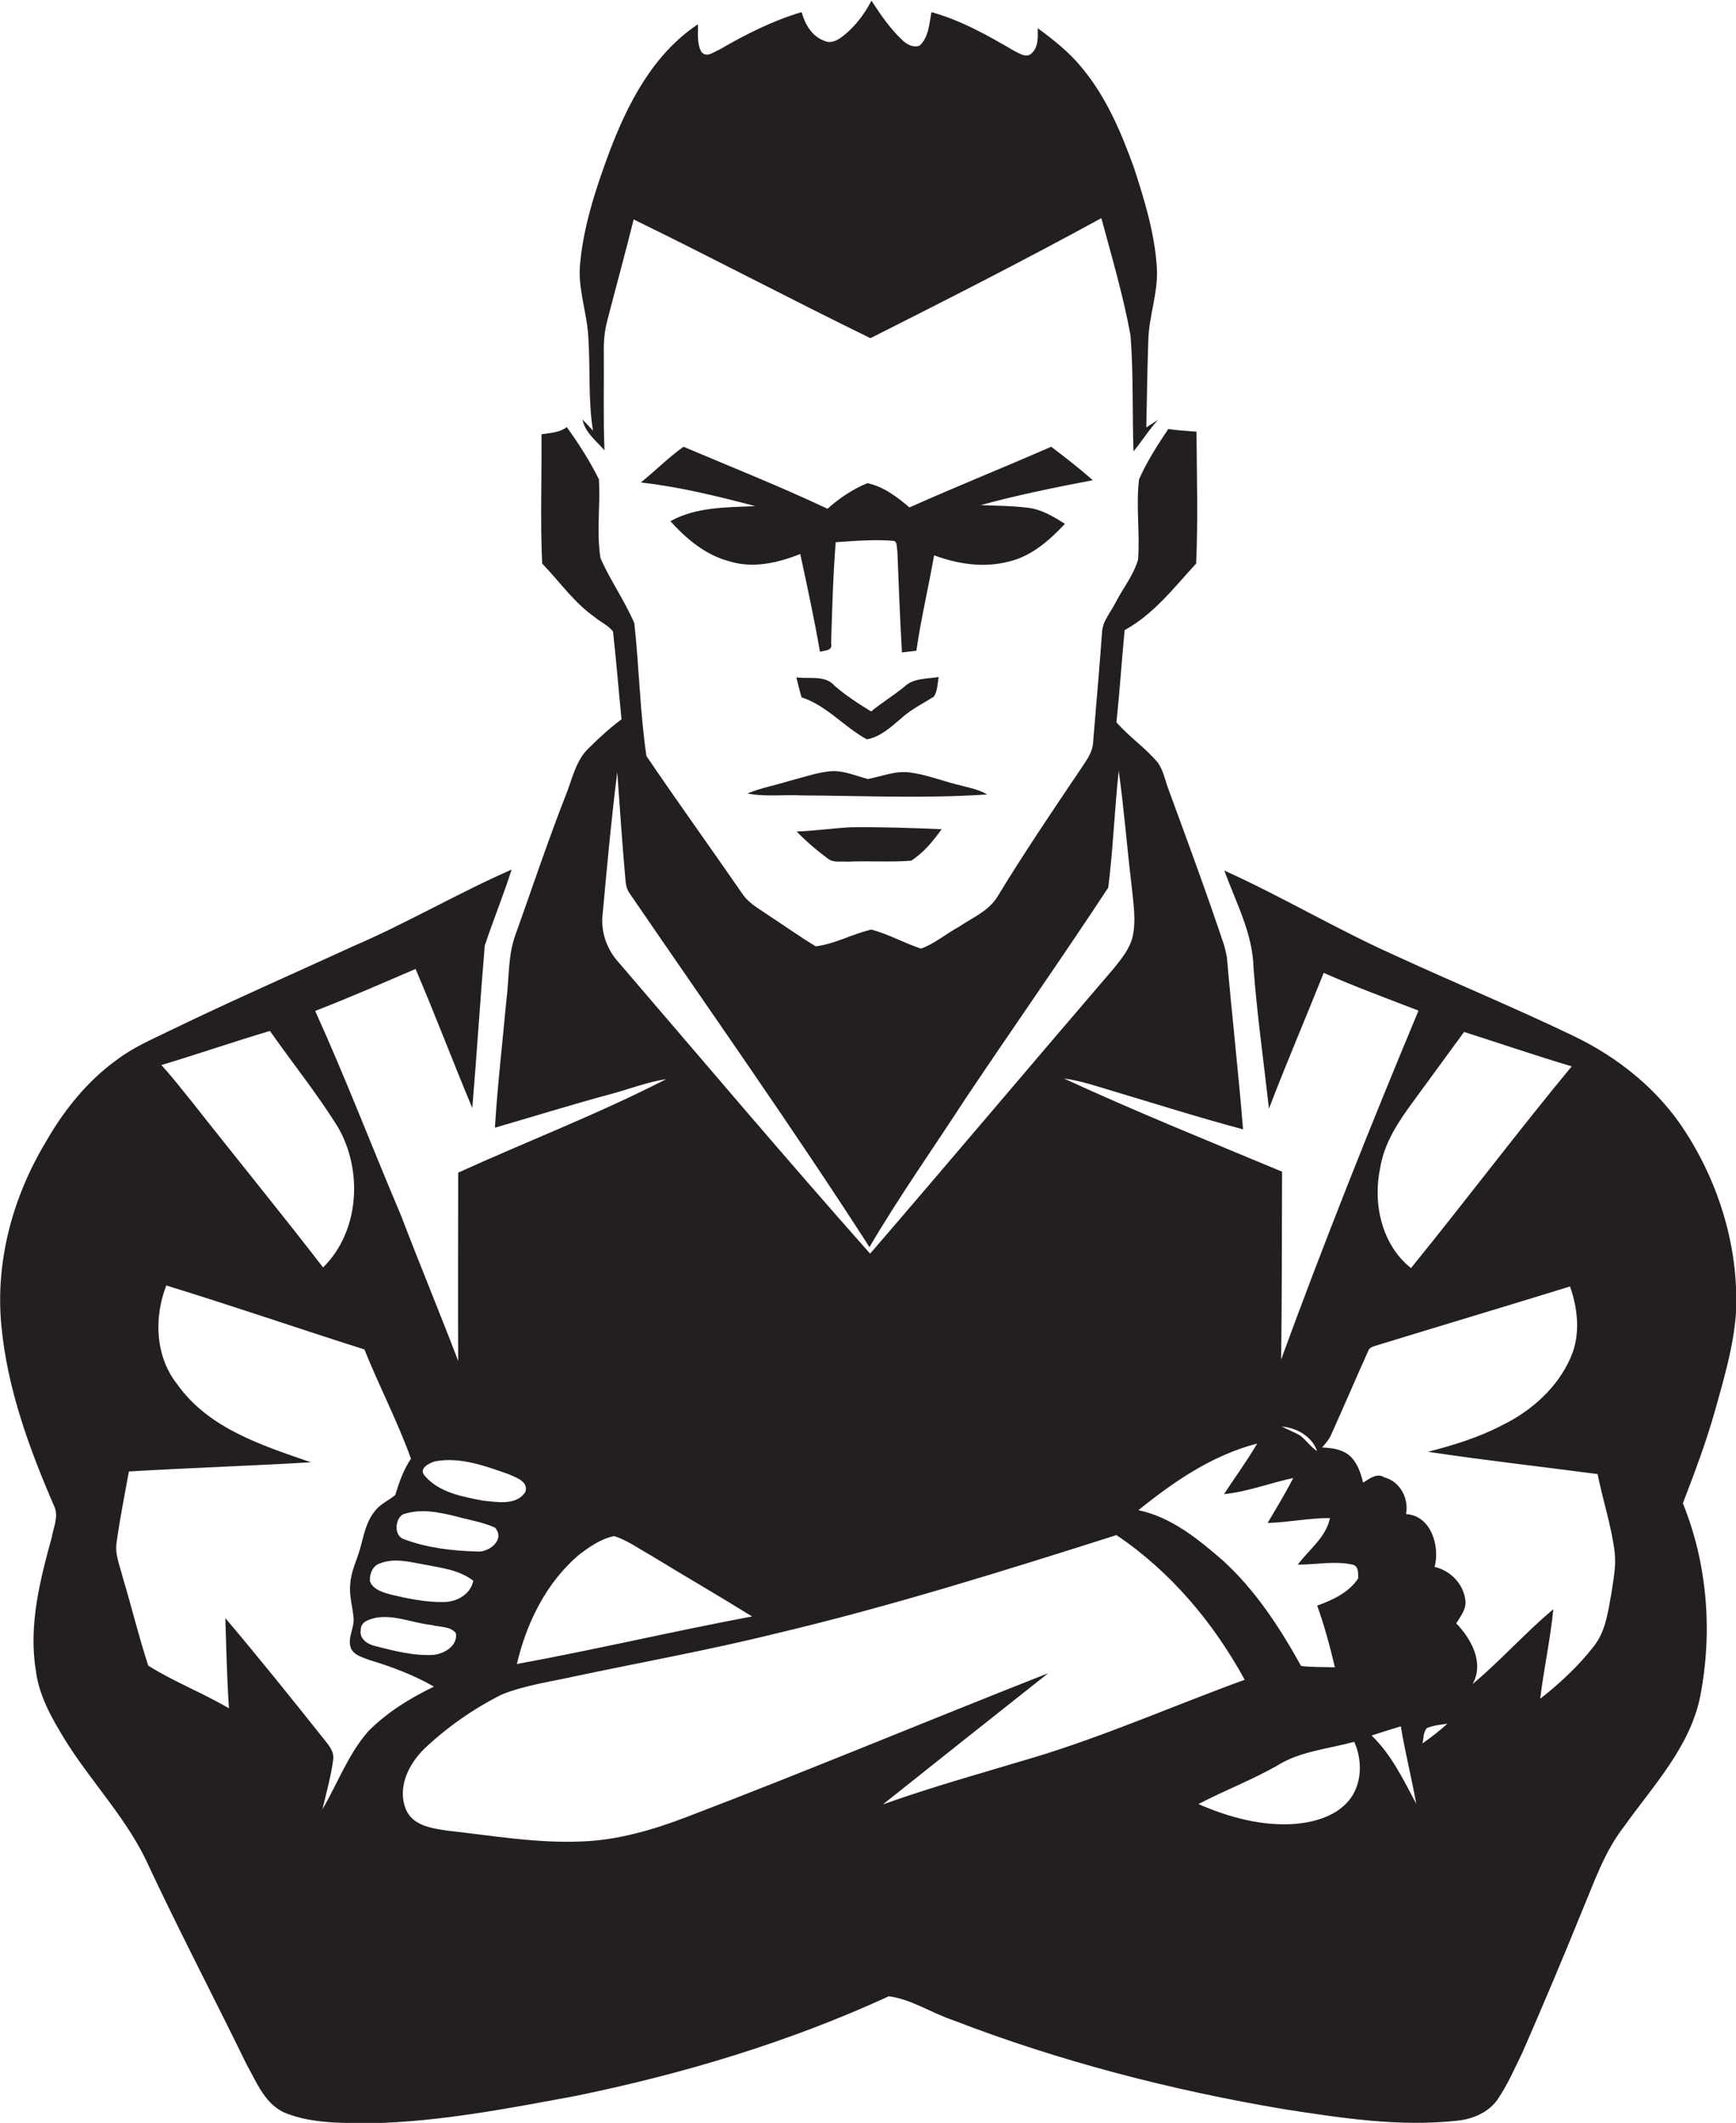 <?xml version="1.0" encoding="utf-8"?>
<!-- Generator: Adobe Illustrator 19.2.0, SVG Export Plug-In . SVG Version: 6.00 Build 0)  -->
<svg version="1.1" id="Layer_1" xmlns="http://www.w3.org/2000/svg" xmlns:xlink="http://www.w3.org/1999/xlink" x="0px" y="0px"
	 viewBox="0 0 529.3 647.2" enable-background="new 0 0 529.3 647.2" xml:space="preserve">
<g>
	<path fill="#231F20" d="M180.8,131.3c-0.8-0.9-2.4-2.6-3.2-3.4c0.8,4,4.2,6.5,6.7,9.4c-0.4-10.4-0.1-20.8-0.2-31.2
		c0-3,0.4-6,1.2-8.9c2.6-10.1,5.4-20.2,7.9-30.3c24.2,11.8,48,24.4,72.2,36.2c23.6-11.9,47.2-23.9,70.4-36.6
		c3.2,11.9,6.7,23.7,8.9,35.8c0.9,11.7,0.5,23.5,0.9,35.3c2.6-3.1,4.7-6.6,7.5-9.6c-1.2,0.8-2.4,1.5-3.6,2.3
		c0.2-8.7,0.3-17.4,0.6-26.1c0.1-7.8,3.2-15.2,2.6-23c-0.7-10.2-3.7-20-6.8-29.6c-3.9-10.9-8.5-21.9-16-30.9
		c-3.8-4.7-8.6-8.5-13.5-12.1c0,2.6,0.3,5.7-1.9,7.7c-1.6,1.5-3.8-0.1-5.3-0.8c-8-4.7-16.2-9.3-25.2-11.8c-0.7,3.5-0.8,7.6-3.6,10.2
		c-1.8,0.7-3.7-0.2-5.1-1.5c-3.8-3.5-6.8-7.9-9.6-12.2c-2.2,4.3-5.3,8.3-9.2,11.2c-1.4,1-3.3,1.9-5,1.1c-3.9-1.3-6-5-7.1-8.8
		c-8.8,2.6-17.1,6.8-25,11.4c-1.8,0.7-3.8,2.6-5.5,0.8c-1.5-2.6-1-5.7-1.1-8.5c-13.7,9.1-21.5,24.3-27.1,39.2
		c-4,10.8-7.7,22-8.8,33.5c-0.9,7.8,2.2,15.4,2.5,23.1C180,112.5,179.3,122,180.8,131.3z"/>
	<path fill="#231F20" d="M514.1,345.4c-8.2-13-20.6-23-34.4-29.6c-17.9-8.6-36.3-16.2-54.3-24.5c-17.7-7.9-34.4-17.9-52.1-25.9
		c3.5,9.7,8.7,19.2,8.9,29.8c1.1,14.3,3.1,28.5,4.7,42.8c5.3-13.9,11.2-27.6,16.7-41.4c9.5,4.2,19.3,7.8,28.9,11.5
		c-14.7,35.2-28.8,70.6-41.9,106.4c0.3-19.1,0.2-38.2,0.3-57.3c-22.3-9.3-44.6-18.3-66.5-28.4c5.3,0.7,10.4,2.5,15.5,4
		c13,3.9,26,8,39.1,11.5c-1.4-17.4-3.4-34.8-4.9-52.2c-0.2-1.3-0.5-2.5-0.8-3.7c-5.3-15.9-11.1-31.6-16.9-47.4
		c-1.1-2.8-1.6-5.9-3.3-8.4c-3.8-4.6-8.8-7.9-12.7-12.4c1-9.4,1.6-18.8,2.5-28.1c8.8-4.8,15.1-13,21.8-20.3
		c0.6-13.4,0.2-26.8,0.1-40.2c-2.9-0.2-5.8-0.4-8.6-0.8c-3.3,4.9-6.5,9.9-8.9,15.3c-1,8.1,0.3,16.4-0.3,24.5
		c-1.4,4.8-4.6,8.7-6.8,13c-1.5,3-4.1,5.8-4.2,9.3c-0.8,11.1-1.8,22.1-2.7,33.2c-0.1,3.5-2.5,6.3-4.3,9.1
		c-8.5,12.6-17,25.2-24.9,38.2c-2.7,4.4-7.7,6.4-11.8,9.2c-3.9,2.1-7.3,5.1-11.5,6.6c-5.1-1.7-9.9-4.4-15.1-5.8
		c-5.8,1.3-11.1,4.4-17,5.1c-5.1-3.1-9.9-6.5-14.9-9.8c-2.5-1.7-5.2-3.2-7.1-5.7c-9.8-14.2-19.9-28.2-29.6-42.5
		c-2-13.4-2.2-27-3.7-40.5c-2.9-6.8-7.3-13-10.3-19.8c-1.3-8,0-16.1-0.5-24.1c-2.8-5.6-6.2-10.9-9.8-15.9c-2.2,1.7-5.1,1.8-7.7,2.2
		c0.1,13.1-0.4,26.3,0.2,39.4c5.3,5.5,9.7,11.9,16.1,16.4c1.8,1.5,4.1,2.5,5.5,4.3c1,8.9,1.7,17.8,2.6,26.8
		c-3.5,2.6-6.7,5.5-9.8,8.6c-4.2,3.8-5.2,9.7-7.3,14.8c-5.4,13.8-10.1,27.9-15.1,41.9c-2.5,6.5-2,13.5-2.9,20.3
		c-1.2,13-2.7,25.9-3.5,38.9c11.7-3.4,23.3-7,35.1-10.2c5.7-1.5,11.2-3.7,17.1-4.6c-20.6,10.6-42.3,18.9-63.4,28.5
		c0,19.1-0.1,38.3,0,57.4c-5.7-14.9-11.8-29.6-17.5-44.5c-8.8-20.7-16.8-41.7-26.1-62.2c10.3-4,20.4-8.4,30.6-12.8
		c6,14,11.4,28.3,17.3,42.4c1.4-16.5,2.4-33,3.8-49.5c2.6-7.8,5.7-15.4,8.2-23.2c-16.2,7.1-31.5,16.1-47.7,23.1
		c-18.8,8.6-37.7,16.9-56.3,25.9c-5.5,2.7-11.2,5.1-16.1,8.8c-9.3,6.6-16.6,15.8-22.2,25.7C3.7,365.4-1.4,384.8,0.4,404
		c1.8,19.4,8.6,37.9,16.3,55.6c1.1,3-0.4,6.1-0.9,9c-3.6,13.1-7.1,26.8-4.9,40.5c0.9,7.6,4.7,14.4,8.6,20.8
		c8.2,13.4,19.6,24.8,26,39.3c9.5,20.2,19.9,40.1,29.7,60.2c3.1,5.5,5.7,12.4,12.1,14.9c8.3,3.2,17.4,2.9,26.2,3
		c20.8-0.5,41.4-4.5,61.9-8.3c32.8-6.7,65.1-16.4,95.6-30.4c6.9,0.9,13,5.1,19.6,7.3C323,628.4,357,637.2,391.4,643
		c17.5,2.7,35.3,5.5,53.1,3.5c4.6-0.5,9.3-2.5,12-6.3c3.1-4.5,5.3-9.6,7.7-14.5c6.2-14.2,12.2-28.4,18-42.7c3.8-9,6.9-18.4,13-26.2
		c8.9-12.5,20.1-24.2,23.2-39.7c3.8-19.6,2.2-40.3-5.3-58.8c3.6-9.4,7.2-18.9,9.9-28.6c2.7-9.7,5.6-19.4,6.3-29.5
		C530.2,380.9,524.4,361.5,514.1,345.4z M420.8,356.1c1.2-7.5,5.4-13.9,9.8-19.9c5.3-7.2,10.5-14.4,15.8-21.6
		c10.9,3.5,21.8,7.2,32.8,10.5c-16.7,20.2-32.5,41.2-49,61.5C421.3,379.5,418.5,367,420.8,356.1z M401.6,442.4
		c-2-1.3-3.3-3.3-5.1-4.7c-1.8-1.1-3.8-1.8-5.7-2.8C395.4,435.3,400,437.9,401.6,442.4z M383.3,440.1c-3.1,5.3-6.7,10.2-10.1,15.4
		c7.2-0.7,14-3.4,21.1-4.9c-2.4,4.7-5.1,9.1-7.8,13.7c6.4-0.2,12.6-1.5,19-1.5c-1.2,5.9-6.4,9.6-9.8,14.2c5.6,0,11.2-1.2,16.7,0
		c1.9,0.5,1.7,2.6,1.7,4.2c-2.8,4.3-7.8,6.6-12.5,8.3c2.2,6.1,3.9,12.4,5.4,18.8c-3.4-0.1-6.9,0-10.3-0.4
		c-6.5-11.7-13.9-23.1-23.9-32.2c-7.5-6.5-15.7-13.2-25.7-15.3C358,451.6,369.7,443.6,383.3,440.1z M188.8,293.6
		c-3.9-4.2-5.8-9.8-5-15.5c1.3-14.2,2.6-28.5,4.4-42.7c0.8,10.9,1.5,21.9,2.5,32.8c0.1,1.5,0.4,3,1.3,4.2
		c24.5,35.8,49.6,71.3,73.1,107.8c9.1-15.5,19.5-30.2,29.3-45.3c14.4-21.5,29.3-42.7,43.5-64.3c1.5-11.8,1.9-23.8,3.2-35.6
		c1.6,11.5,2.5,23.2,3.9,34.8c0.5,5.3,1.5,10.7,0.3,15.9c-0.9,3.6-3.3,6.5-5.6,9.4c-24.9,29-49.5,58.2-74.4,87.1
		C239.4,353,214.2,323.2,188.8,293.6z M176.4,474.1c3.3-2.5,6.8-5,10.9-5.8c4,1.3,7.4,3.8,11,5.8c10.3,6.3,20.7,12.3,31,18.7
		c-24,4.5-47.7,10.1-71.7,14.5C160.5,494.8,166.5,482.6,176.4,474.1z M132.7,445.5c7.6-1.4,15.2,1.4,22.3,3.9c2.2,1,6.2,2.2,5.2,5.4
		c-2.7,4.3-8.6,3.1-12.9,2.7c-6.3-1.2-13.5-2.5-17.8-7.6C127.5,447.7,130.9,446,132.7,445.5z M139.1,462.3c3.9,1.1,8,1.7,11.8,3.4
		c3.3,3.6-1.8,7.7-5.5,7.3c-7.5-0.2-15.1-1.1-22.1-3.7c-3.2-0.9-3-6-0.5-7.6C128.1,459.8,133.8,461,139.1,462.3z M135.3,488.4
		c-5.4,0.1-10.7-1-15.9-2.2c-2.5-0.7-5.6-1.5-6.6-4.1c-0.2-2.2,0.8-4.8,3.1-5.5c4.4-1.7,9.1-0.4,13.6,0.4c5.1,1,10.5,1.6,14.8,4.9
		C143.5,486.1,139.2,488.4,135.3,488.4z M132.3,504.5c-6.1,0.4-12.1-1.2-18-2.7c-2.2-0.5-4.8-2.2-4.3-4.8c-0.1-2.6,2.5-3.3,4.6-3.8
		c5.7-1,11.3,1.6,16.9,2.2c2.5,0.7,5.8,0.3,7.5,2.5C139.6,501.7,135.6,504.1,132.3,504.5z M82.3,314.3c6.8,9.7,14.3,19,20.6,29.1
		c7.8,13.2,6.8,32-4.4,43c-13.1-17-26.7-33.6-39.9-50.4c-3.1-3.8-6.1-7.7-9.4-11.3C60.2,321.4,71.2,317.6,82.3,314.3z M112.2,527.9
		c-6.1,7-9.3,15.9-13.9,23.7c1.2-5,2.6-10,3.3-15.2c0.3-2.1-1-3.9-2.2-5.4c-10.1-12.7-20.2-25.3-30.7-37.7
		c0.3,9.2,0.5,18.3,1.1,27.5c-8-4.7-16.8-8.1-24.6-13c-2.9-8.9-5.1-18-7.8-27c-0.9-3.6-2.5-7.2-1.8-10.9c1-7.1,2.4-14.2,3.7-21.3
		c18.5-1.1,37-1.7,55.5-2.8c-14.8-5.1-31.2-10.3-40.7-23.7c-6.8-8.5-7.2-20.4-3.4-30.2c20.2,6.2,40.2,13.1,60.4,19.5
		c4.5,11.2,10.1,21.9,14.2,33.3c-2.3,3.4-3.6,7.2-4.8,11.1c-2.1,1.7-4.7,2.8-6.3,5c-2.6,3.2-3.3,7.4-4.4,11.3c-1,3.6-2.8,7-3,10.8
		c-0.4,3.5,0.7,6.9,1,10.3c0.3,3.2-2,6.2-0.8,9.3c0.9,2.1,3.4,2.7,5.4,3.5c6.9,2.1,13.7,4.6,19.9,8.2
		C125,517.7,117.9,522.1,112.2,527.9z M269.2,550.1c16.8-13.4,33.6-26.7,50.4-40c-36.9,14.5-73.4,29.8-110.4,43.9
		c-10.2,3.9-20.9,7-31.8,7.4c-13.8,0.6-27.4-1.8-41-3.3c-4.7-0.7-10.5-1.5-12.6-6.4c-2.8-6.7,0.8-13.9,5.6-18.6
		c7-6.6,15-12.2,23.6-16.5c7.2-2.9,15-3.9,22.5-5.6c20.4-4.3,40.9-8,61.1-13c35-8.3,69.5-19.1,103.8-30
		c16.5,11.1,29.6,26.7,39.1,44.1c-21.4,7.8-42.2,17-64,23.6C299.9,540.4,284.3,544.7,269.2,550.1z M411.2,549
		c-3.9,4.6-10,6.4-15.8,7c-10.3,0.9-20.6-1.9-30-6c8-4.2,16.5-7.4,24.3-11.9c7-4.3,15.4-4.9,23.2-7.1
		C415.5,536.8,415.3,544.1,411.2,549z M418.2,529.1c3-1,5.9-1.9,8.9-2.8c1.3,7.9,3.3,15.7,4.7,23.6
		C427.9,542.6,424.3,535,418.2,529.1z M433.7,531.5c0.4-1.5,0.2-3.5,1.4-4.7c2-0.8,4.1-1,6.2-1.3
		C438.9,527.7,436.4,529.6,433.7,531.5z M491.3,485.8c-1,5.5-1.7,11.3-5.2,15.9c-4.7,6.1-10.4,11.4-16.5,16.2
		c1.1-9.1,3.1-18.1,4-27.3c-8.6,7.2-16,15.6-24.6,22.8c3.6-6.5-0.4-13.7-5-18.5c1.3-2.1,3.1-4.3,2.8-6.9c-0.5-5-4.5-9.2-9.4-10.3
		c1.7-6.3-1.1-15.7-8.7-16.1c0.9-4.8-1.8-9.9-6.6-11.2c-2.4-1.5-4.6,0.5-6.5,1.6c-0.7-3-1.8-6.2-4.2-8.3c-2.3-1.9-5.4-2.3-8.3-2.4
		c1.1-1.3,2.2-2.5,2.8-4c3.8-8.4,7.4-16.9,11.2-25.3c0.4-1.4,2-1.6,3.2-2c19.5-6,39-11.8,58.4-17.8c2.4,6.9,3.2,14.6,0.3,21.4
		c-4,9.4-12.1,16.6-21.2,21c-7.1,3.7-14.7,6-22.4,8c17.2,2.6,34.4,4.5,51.7,6.8c1.6,8,4.2,15.7,5.2,23.8
		C492.8,477.5,491.9,481.7,491.3,485.8z"/>
	<path fill="#231F20" d="M320.5,136.2c-14.4,6.3-28.9,12.1-43.2,18.5c-3.8-3.2-7.8-6.3-12.8-7.4c-4.5,1.8-8.6,4.6-12.2,7.8
		c-14.4-6.8-29.3-12.7-43.9-18.9c-4.6,3.3-8.6,7.3-13,10.9c11.8,1.3,23.4,4.2,34.9,7.2c-8.8,0.4-18,0.2-25.9,4.6
		c4.9,5.4,10.7,10.3,17.9,12.2c7.2,2.3,14.9,0.5,21.7-2.2c2.1,9.9,4.3,19.8,6,29.8c1.4-0.4,4-0.3,3.4-2.5
		c0.3-10.3,0.6-20.6,1.4-30.9c5.9-0.4,11.9-0.9,17.8-0.4c1.1,0.5,0.7,2,1,3c0.4,10.3,0.8,20.7,1.4,31c1.5-0.2,2.9-0.3,4.4-0.5
		c1.4-9.8,3.7-19.3,5.4-29.1c7.3,2.7,15.2,3.9,22.8,1.9c6.9-1.6,12.4-6.5,17.1-11.5c-3.5-2.2-7.1-4.4-11.3-4.9
		c-4.8-0.6-9.6-0.6-14.4-0.8c11.3-3.1,22.7-5.4,34.2-7.6C329.2,142.9,324.9,139.5,320.5,136.2z"/>
	<path fill="#231F20" d="M275,218.8c2.9-2.6,6.4-4.3,9.7-6.4c1.2-1.7,1.1-4,1.5-6c-3.6,0.6-7.7,0.3-10.4,2.9
		c-3.3,2.7-6.9,4.9-10.2,7.6c-3.9-2.4-7.8-4.9-11.2-7.9c-2.9-3.3-7.7-1.9-11.6-2.5c0.5,2,1,4.1,1.6,6.1c7.7,2.5,12.9,9,19.9,12.8
		C268.6,224.6,271.8,221.5,275,218.8z"/>
	<path fill="#231F20" d="M291.5,239.1c-4.7-1.2-9.3-3-14.1-3.6c-4.4-0.6-8.5,1.2-12.8,2c-3.7-1-7.3-2.6-11.2-2.4
		c-4.4,0.4-8.5,1.9-12.8,3c-4.2,1.3-8.6,2.1-12.7,3.8c5.4,1.1,11,0.3,16.5,0.6c18.8,0.1,37.8,1,56.6-0.3
		C298.1,240.5,294.7,240,291.5,239.1z"/>
	<path fill="#231F20" d="M259.4,252.2c-5.5,0.3-11,1.1-16.5,1.3c3,3.1,6.3,5.9,9.7,8.4c1.7,1.2,3.8,0.6,5.7,0.8
		c6.5-0.3,13,0.2,19.5-0.3c3.8-2.4,6.7-6,9.3-9.6C278,252.4,268.7,252.1,259.4,252.2z"/>
</g>
</svg>
